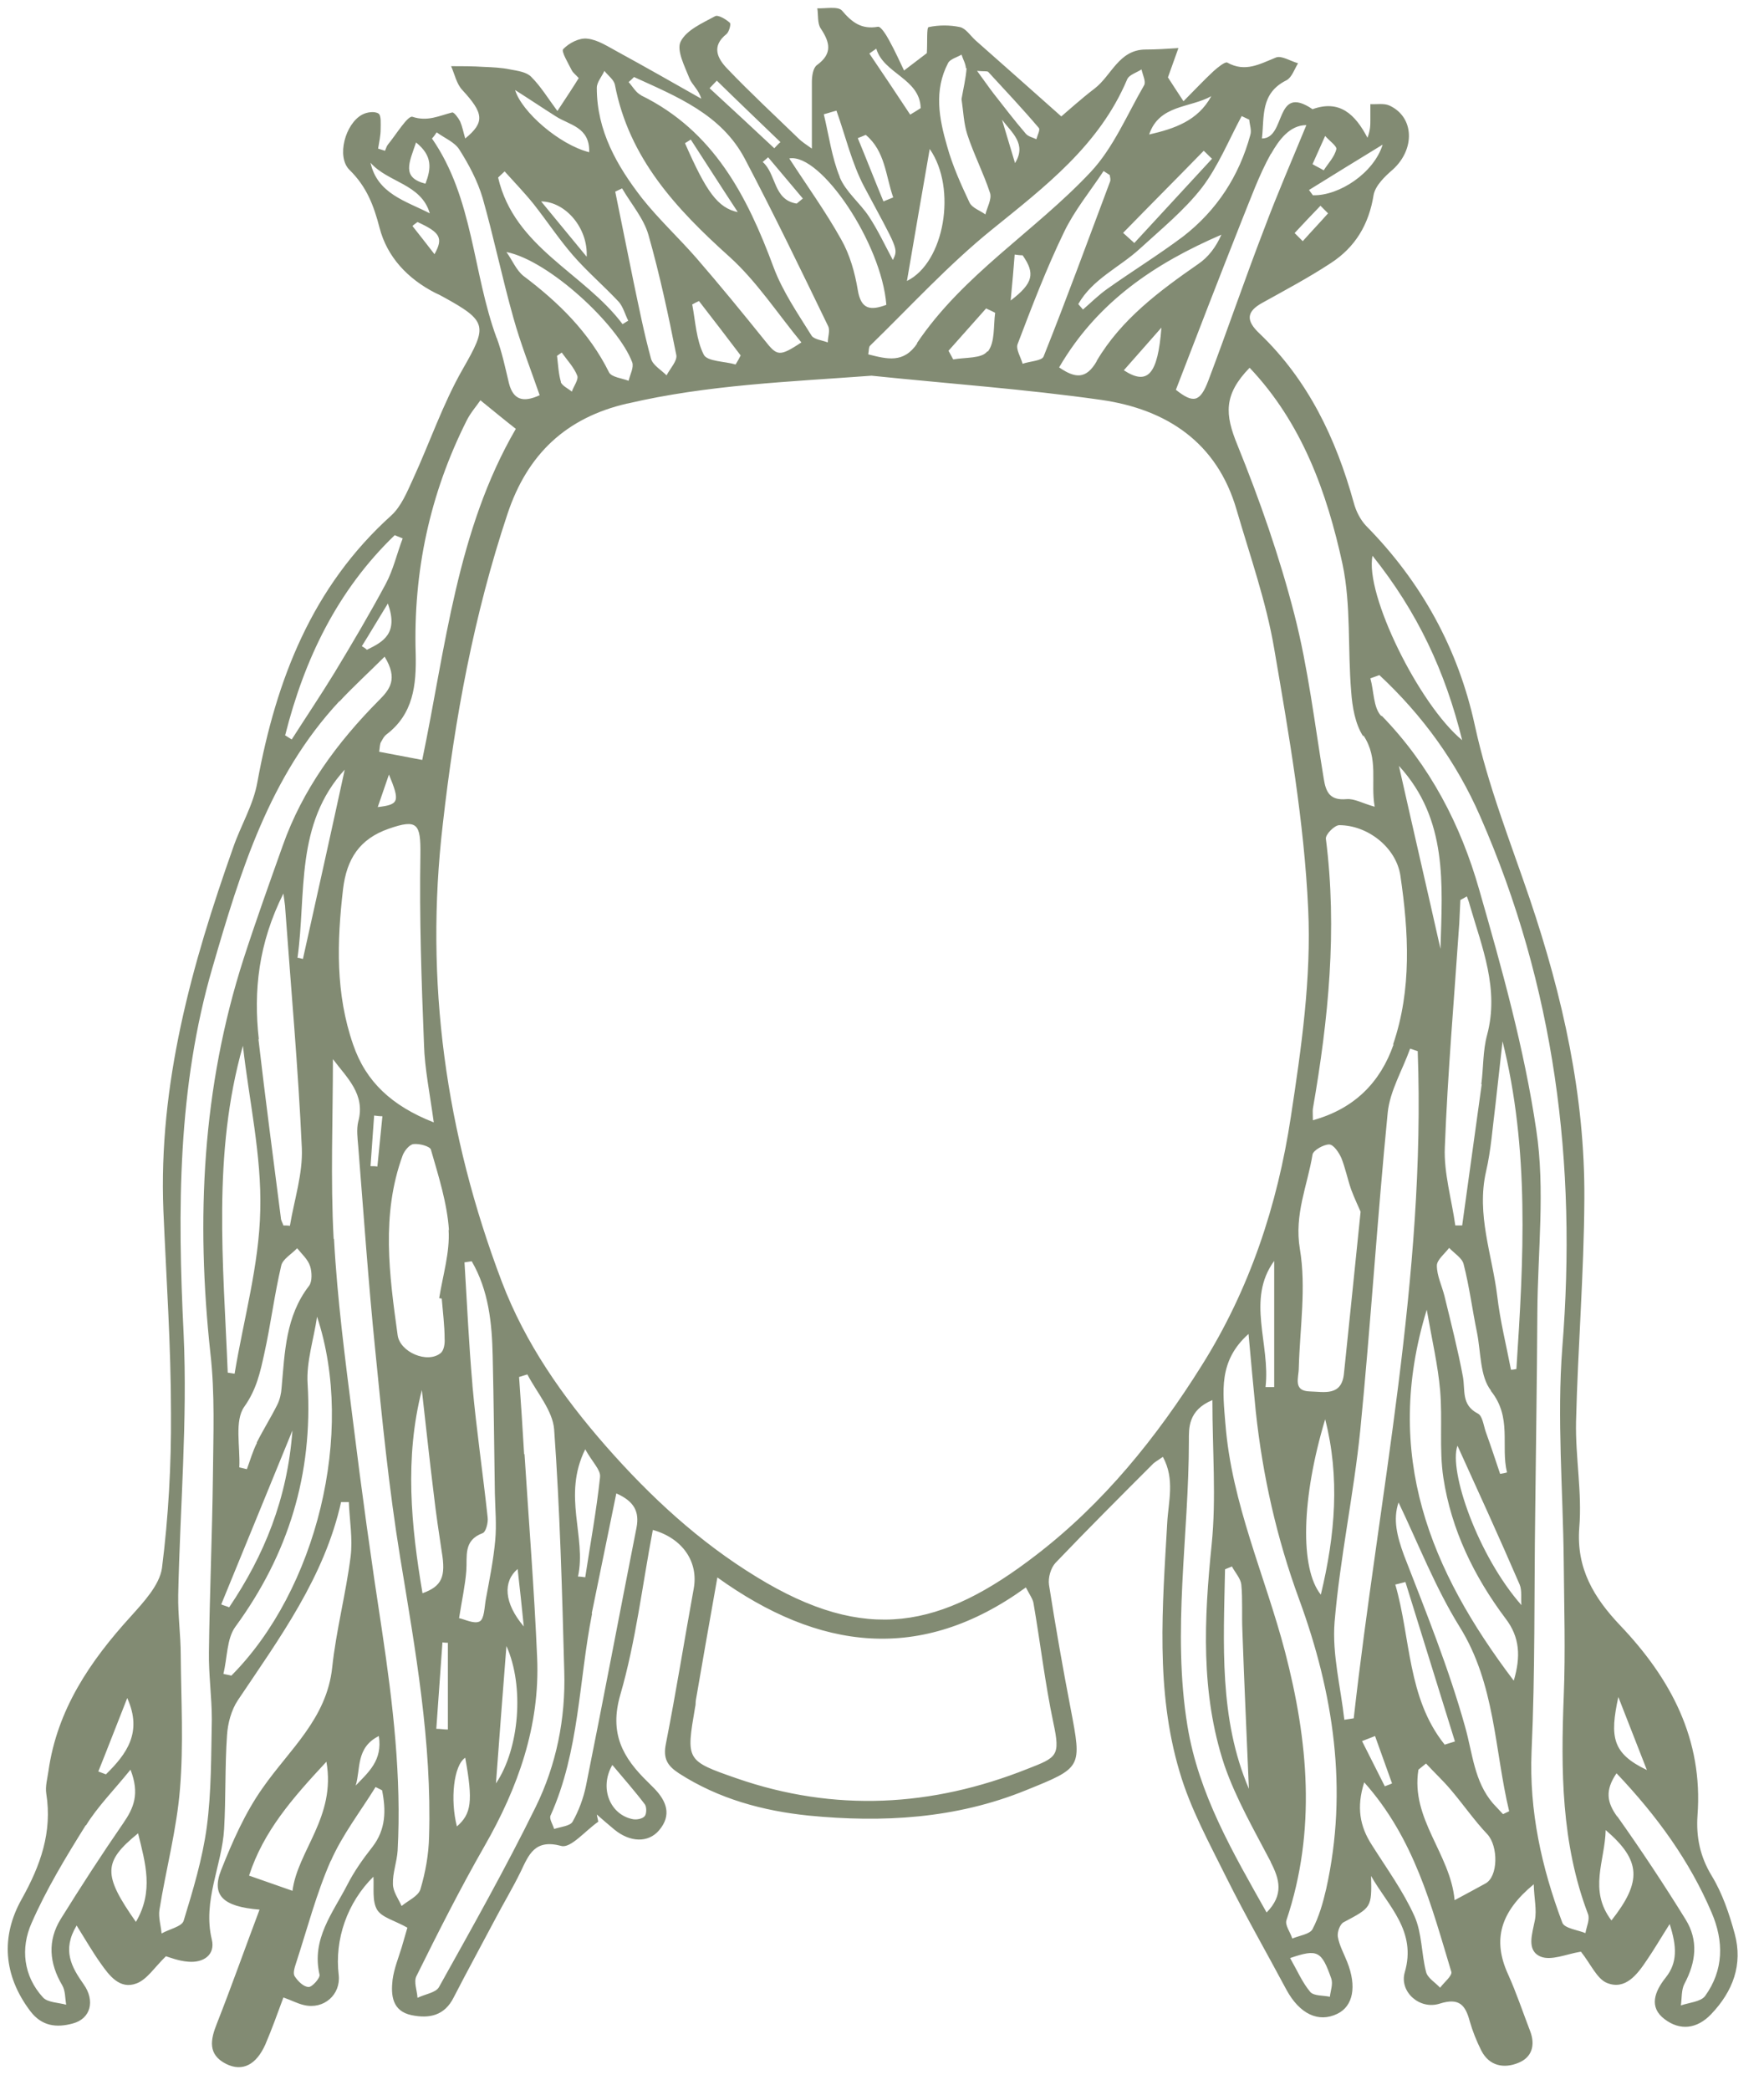 <?xml version="1.0" encoding="UTF-8"?>
<svg id="Ebene_1" data-name="Ebene 1" xmlns="http://www.w3.org/2000/svg" version="1.1" viewBox="0 0 488 578">
  <defs>
    <style>
      .cls-1 {
        fill: #828b73;
        stroke-width: 0px;
      }
    </style>
  </defs>
  <path class="cls-1" d="M94.4,415.2c-4.6,20.9-17,37.7-28.6,55-1.8,2.7-2.8,6.4-3,9.7-.6,8.6-.3,17.3-.8,25.9-.6,10.2-6,19.8-3.4,30.6,1,4.2-2.3,6.5-6.6,6.1-2.6-.2-5.1-1.2-6.1-1.5-3.1,3-5.2,6.4-8.1,7.5-4.7,1.8-7.6-2.2-10-5.6-2.2-3.1-4.1-6.4-6.6-10.4-4.1,6.8-1.4,11.5,1.9,16.2,3.3,4.6,2,9.6-3,10.9-4.4,1.2-8.5.8-11.7-3.4-7.5-9.9-8.2-20.7-2.4-31,5.2-9.3,8.5-18.5,6.8-29.2-.3-2,.3-4.1.6-6.2,2.4-17,11.5-30.4,22.8-42.8,3.5-3.9,7.9-8.6,8.6-13.3,1.8-14.2,2.6-28.6,2.5-42.9,0-18.7-1.3-37.3-2.1-56-1.4-35,7.8-67.9,19.3-100.4,2.1-6.1,5.6-11.8,6.7-18.1,5.2-28.3,15.1-54,37.1-73.8,2.7-2.5,4.3-6.4,5.9-9.9,4.7-10.2,8.3-20.9,13.8-30.5,6.8-11.9,7-13.2-5.4-20-.7-.4-1.5-.8-2.2-1.1-7.6-3.9-13.3-9.9-15.4-18-1.6-6.2-3.6-11.4-8.3-16-3.7-3.6-1.2-12.8,3.5-15.3,1.3-.7,3.4-1,4.5-.3.8.5.6,2.8.6,4.3,0,1.8-.4,3.6-.7,5.4.6.2,1.3.4,1.9.6.3-.6.4-1.2.8-1.7,2.3-2.8,5.5-8.1,6.8-7.7,4.2,1.4,7.4-.3,11-1.2.5-.1,1.7,1.5,2.2,2.5.6,1.4.9,3,1.4,4.7,5.5-4.5,5.1-7-.8-13.4-1.6-1.7-2.1-4.3-3.1-6.6,3,0,6,0,9,.2,2.4.1,4.9.2,7.3.7,2.1.4,4.6.7,5.9,2.1,2.6,2.6,4.6,5.9,7.2,9.4,2.7-4.1,4.3-6.5,5.9-9.1-.8-.9-1.5-1.4-1.9-2.1-1-2-3-5.3-2.4-5.9,1.6-1.7,4.5-3.2,6.7-2.9,2.9.3,5.7,2.2,8.5,3.7,7.7,4.2,15.4,8.6,23,12.9-.7-2.5-2.6-3.9-3.3-5.7-1.3-3.3-3.6-7.7-2.4-10.1,1.6-3.2,6-5.1,9.5-7,.8-.5,3,.8,4.1,1.8.4.3-.2,2.5-.9,3.1-4.3,3.4-2.5,6.8.2,9.6,6.3,6.6,13,12.8,19.6,19.2,1.1,1.1,2.4,1.9,3.8,2.9,0-6.5,0-12.4,0-18.4,0-1.6.3-3.9,1.4-4.7,4.4-3.2,3.6-6.3,1-10.2-.9-1.4-.6-3.7-.9-5.5,2.3.1,5.7-.6,6.8.6,2.8,3.3,5.4,5.3,10,4.5.8-.1,2.3,2.3,3.1,3.8,1.6,2.9,2.9,5.8,4.1,8.3,3-2.3,5.1-3.9,6.3-4.8.2-3.1-.1-7.1.5-7.2,2.8-.6,5.9-.6,8.7,0,1.6.4,2.8,2.3,4.2,3.6,7.8,6.9,15.5,13.7,23.8,21.1,1.9-1.6,5.4-4.8,9.2-7.7,4.7-3.6,6.7-10.7,14-10.8,3.1,0,6.1-.2,9.2-.4-.9,2.5-1.8,5-2.9,8.1.8,1.2,2.1,3.3,4.3,6.6,3.1-3.1,5.6-5.8,8.3-8.3,1.1-1,3.2-2.7,3.8-2.4,5,2.8,9,.4,13.5-1.4,1.5-.6,4,1,6.1,1.6-1,1.6-1.7,3.9-3.2,4.7-7.3,3.6-6.1,10.1-6.8,16.1,6.8,0,3.4-15.3,14-8.1,7.5-2.7,11.8,1.4,15.2,7.9.8-2.1.8-3.5.8-4.9,0-1.5,0-3,0-4.4,1.8.1,3.8-.3,5.3.4,6.9,3.2,7.1,12.1.9,17.7-2.2,1.9-4.8,4.4-5.3,7-1.3,8.2-5.1,14.5-11.9,18.9-6.1,4-12.5,7.4-18.8,10.9-4.6,2.5-4.6,5-.9,8.5,13.5,12.9,21.2,29.1,26.1,46.8.6,2.3,1.8,4.7,3.4,6.4,15.3,15.5,25.5,34,30.1,55.2,3.6,16.6,9.8,32.1,15.2,48,9.1,26.9,15.3,54.5,15.1,83-.1,20.5-1.8,41.1-2.3,61.6-.2,9.7,1.7,19.6.9,29.2-.9,11.4,4.1,19.5,11.3,27.1,14,14.7,23,31.5,21.4,52.6-.4,5.9.7,11.3,3.9,16.6,3,4.9,4.9,10.6,6.4,16.1,2.3,8.5-.5,15.9-6.5,22.2-4,4.2-8.7,4.6-12.9,1.4-4.4-3.3-2.8-7.6.3-11.5,3.3-4.1,3.1-8.6,1.1-14.8-2.6,4.1-4.4,7.2-6.4,10.1-2.6,3.9-5.9,8.2-10.9,6.2-2.8-1.1-4.5-5.2-7.2-8.6.8-.2.2,0-.4,0-3.6.6-7.9,2.5-10.8,1.3-4-1.7-2.3-6.3-1.6-10,.6-2.9-.2-6-.3-10-9.2,7.6-11.5,15.3-7.1,24.9,2.3,5.1,4.1,10.5,6.1,15.7,1.5,3.9.5,7.3-3.3,8.8-3.9,1.6-8,.9-10.2-3.4-1.3-2.6-2.4-5.3-3.2-8.1-1.2-4.5-2.9-6.6-8.3-4.9-5.6,1.8-11.2-3.3-9.7-8.6,3.4-11.5-4.6-18.4-9.3-26.7.2,8.8.1,8.7-7.6,12.8-1,.5-1.8,2.7-1.6,4,.4,2.4,1.7,4.7,2.6,7,2.7,6.8,1.6,12.2-2.7,14.3-5.3,2.6-10.5,0-14.1-6.6-5.5-10.3-11.3-20.4-16.5-30.8-4.8-9.7-10.1-19.3-13.1-29.6-6.7-22.5-4.7-45.7-3.4-68.7.3-5.9,2.2-12.1-1.2-18.3-1.3.9-2,1.3-2.6,1.8-9.1,9.1-18.2,18.2-27.1,27.5-1.3,1.4-2.1,4.1-1.8,6.1,1.8,11.5,3.8,22.9,6,34.3,3.1,16.3,3.2,16.2-12.4,22.5-19.4,7.9-39.7,9-60.1,7-12.6-1.3-24.9-4.6-35.9-11.7-3.2-2.1-4.4-4.1-3.6-8.1,2.8-14.2,5.1-28.6,7.7-42.9,1.4-7.5-3.1-14-11.3-16.3-2.9,15.2-4.7,30.8-9,45.6-3.1,10.7.7,17.4,7.6,24.1.6.6,1.2,1.2,1.8,1.8,3.4,3.5,4.9,7.4,1.3,11.6-3,3.5-8,3.3-12.3-.2-1.7-1.4-3.3-2.8-4.9-4.2.1.7.3,1.3.4,2-3.5,2.4-7.6,7.4-10.2,6.7-7.4-2-9,2.4-11.3,7.2-2.2,4.5-4.8,8.8-7.1,13.2-3.8,7.2-7.7,14.3-11.4,21.5-2.5,5-6.7,5.9-11.6,4.9-5.4-1.1-5.8-5.5-5.3-9.8.4-3,1.6-6,2.5-8.9.6-2.1,1.2-4.1,1.6-5.5-3.5-2-7.1-2.8-8.4-5-1.4-2.4-.8-6.1-1-9.1-7.2,7.1-10.8,17.3-9.6,27.2.6,5.4-4.1,9.6-9.6,8.3-1.8-.4-3.4-1.3-5.7-2.1-1.7,4.6-3.2,8.8-5,13-2.5,5.6-6.3,7.6-10.8,5.4-5.2-2.6-4.4-6.7-2.6-11.2,4.1-10.4,7.8-20.9,11.8-31.5-10.2-.8-13.4-4-10.6-11,3.1-7.8,6.6-15.8,11.5-22.7,7.4-10.6,17.7-19.1,19.2-33.3,1.1-10.3,3.8-20.4,5.1-30.7.6-4.9-.3-10-.5-15-.8,0-1.6,0-2.3,0ZM173.5,111.6c-16.9,3.9-27.6,14-33.1,30.5-9.3,27.9-14.6,56.6-17.9,85.8-5.1,43.5.8,85.6,16.3,126.5,6.5,17.1,16.8,31.8,28.8,45.5,12.3,14,25.8,26.5,41.7,36.2,30.3,18.6,51.1,14.2,77.4-6.1,18.6-14.3,33.3-32.5,45.7-52.3,13.3-21.1,21-44.4,24.7-68.8,2.9-19,5.7-38.4,4.8-57.5-1.1-24.1-5.3-48.1-9.4-72-2.2-13-6.7-25.7-10.4-38.4-5.4-18.7-19.4-27.8-37.4-30.4-21.1-3-42.4-4.5-63.6-6.7-22.8,1.7-45.3,2.5-67.5,7.7ZM198.5,436c-2.2,12.3-4.1,23.2-6,34.2-.1.6,0,1.2-.2,1.9-2.5,14.7-2.6,14.8,11.5,19.7,27.1,9.4,54,7.9,80.4-2.6,8.2-3.2,9.2-3.5,7.2-12.8-2.3-10.9-3.6-22.1-5.5-33.1-.2-1.1-1-2.2-2.1-4.3-29.1,21.1-57.3,17.4-85.4-2.8ZM93.9,193.9c-19.4,20.8-27.4,47.1-35.1,73.6-9.7,33.2-9.7,67.1-8,101.4,1.1,24-1,48.1-1.5,72.2-.1,5.6.7,11.1.7,16.7.1,12.3.8,24.6-.2,36.8-.9,11.3-3.9,22.4-5.7,33.6-.3,2.1.4,4.3.6,6.5,2.1-1.2,5.6-1.9,6.1-3.5,2.6-8.5,5.2-17.1,6.4-25.9,1.3-9.8,1.2-19.9,1.4-29.8,0-6.2-.9-12.4-.8-18.6.2-16.2.9-32.4,1.1-48.6.1-11.4.6-22.8-.7-34.1-4-37-2.3-73.4,9.2-109.1,3.4-10.5,7.1-20.8,10.8-31.2,5.5-15.6,15.1-28.6,26.6-40.2,3-3,5.4-5.9,1.6-12.1-4.5,4.5-8.7,8.3-12.5,12.4ZM382.3,198c13.3,13.7,21.8,30.1,26.9,48,6.3,21.9,12.5,44.1,15.8,66.5,2.5,16.4.4,33.6.3,50.4-.1,18.6-.4,37.3-.6,55.9-.3,21.8,0,43.7-1,65.5-.7,16.6,2.8,32.2,8.5,47.4.6,1.6,4.2,2,6.4,2.9.3-1.8,1.3-3.8.7-5.3-7.4-19.5-7.5-39.8-6.7-60.2.5-12.4.1-24.9,0-37.3-.2-19.7-1.9-39.5-.4-59.1,4.1-50.9-2.1-99.9-22.7-146.9-6.6-15.1-16-28-27.9-39.1-.8.3-1.7.6-2.5.9,1,3.5.8,8.1,3,10.4ZM92.4,342.6c.9,16.7,3.1,33.4,5.2,50,2.4,19.5,5.1,39,8.1,58.5,3,20.1,5.4,40.3,4.3,60.7-.2,3.1-1.4,6.2-1.3,9.2,0,2.1,1.5,4.1,2.4,6.1,1.8-1.5,4.6-2.7,5.2-4.6,1.4-4.7,2.3-9.7,2.4-14.6.8-26.1-3.8-51.6-8-77.2-3.1-19-5-38.2-6.9-57.4-1.9-18.7-3.2-37.6-4.7-56.3-.2-2.3-.5-4.7,0-6.8,2.1-7.6-3.2-12.2-7-17.3,0,16.6-.7,33.2.2,49.7ZM377.1,203.6c-2.2-3.4-3-8.1-3.3-12.3-1-11.8,0-23.9-2.4-35.3-4.3-19.8-11.2-39-25.7-54.3-7.3,7.5-6.8,13-3.4,21.3,6.2,15.3,11.7,31,15.8,47,3.8,14.8,5.6,30.2,8.1,45.3.6,3.9,1.8,6.1,6.3,5.7,2.2-.2,4.5,1.2,7.8,2.1-1.2-6.7,1.2-13.2-3.1-19.7ZM117.3,288.9c-.7-17.5-1.3-35.1-1-52.6.1-8.5-.8-9.9-8.8-7.1-8,2.8-11.6,8.3-12.6,16.7-1.7,14.6-2.1,28.9,2.8,43,3.5,10.2,10.6,16.9,22.3,21.5-1.1-8.1-2.5-14.8-2.7-21.4ZM385.4,288.8c5.2-15.2,4.3-31.1,2-46.7-1.2-7.8-9.1-13.9-16.9-13.9-1.3,0-3.9,2.6-3.7,3.8,3.2,25.1.7,49.9-3.6,74.6-.1.8,0,1.5,0,3.2,11.6-3.2,18.7-10.6,22.3-20.9ZM392.2,290.7c-.7-.2-1.4-.5-2.1-.7-2.1,5.9-5.6,11.7-6.2,17.7-2.9,29.3-4.7,58.6-7.6,87.9-1.8,17.7-5.6,35.2-7.1,53-.7,8.9,1.7,18,2.7,27l2.6-.4c6.9-61.4,20-122.2,17.7-184.5ZM339,393.7c1.7,22.1,11,42.1,16.5,63.1,6.4,24.6,8.7,49.4.4,74.2-.5,1.4,1.1,3.4,1.6,5.1,1.9-.8,4.9-1.2,5.6-2.6,1.8-3.4,2.9-7.3,3.8-11.2,6.1-27.5,2-54.1-7.5-80-6.2-16.9-10.1-34.2-12-52-.7-6.9-1.3-13.8-2-21.4-8.4,7.5-7.1,15.9-6.4,24.9ZM145.1,402.1c1.2,18.8,2.7,37.6,3.5,56.4.8,18.8-5.3,35.9-14.6,52.1-6.7,11.7-12.8,23.8-18.8,35.9-.8,1.6.2,4,.3,6,2-1,5-1.4,5.9-2.9,9.2-16.5,18.5-33,26.8-49.9,5.7-11.6,8.3-24.4,7.9-37.5-.6-22.3-1.2-44.7-2.8-66.9-.4-5.2-4.8-10.2-7.4-15.2-.8.2-1.5.5-2.3.7.5,7.1,1,14.3,1.4,21.4ZM116.8,210.2c6.5-31.2,9.6-63.6,25.9-91.6-3.2-2.5-6.1-4.9-9.8-7.9-1,1.5-2.7,3.4-3.8,5.6-10.2,20.3-14.8,41.8-14.1,64.5.2,8.6-.6,16.7-8.2,22.4-.6.5-1,1.3-1.4,2-.3.5-.3,1.2-.5,2.7,4.2.8,7.9,1.5,12.1,2.3ZM351.6,515c-4.6-8.8-9.7-17.6-12.9-26.9-6.6-19.9-5.6-40.4-3.5-61,1.3-12.8.2-25.8.2-39.9-6.8,2.8-6.5,7.9-6.5,11.2,0,26.3-4.7,52.6-.4,78.9,3.1,18.9,12.5,34.9,21.9,51.6,4.8-4.9,3.6-9.2,1.1-14ZM373.8,329c-1-2.9-1.6-5.9-2.7-8.7-.7-1.6-2.2-3.8-3.4-3.8-1.5,0-4.4,1.6-4.6,2.8-1.4,8.6-5.1,16.5-3.5,26.1,1.8,10.7,0,21.9-.3,32.9,0,2.7-1.7,6.4,3.1,6.5,3.9.1,8.8,1.4,9.4-5,1.5-14.5,3-28.9,4.6-44.7-.6-1.4-1.7-3.7-2.6-6.1ZM124.2,340.2c-.5-7.5-2.9-15-5-22.3-.3-.9-3.2-1.7-4.8-1.5-1.1.1-2.5,1.8-3,3.1-6,16.4-3.7,33.1-1.4,49.7.6,4.7,8.2,8,11.9,5,.9-.7,1.2-2.6,1.1-3.9,0-3.7-.5-7.5-.8-11.2-.2,0-.4,0-.7-.1,1-6.3,3-12.7,2.6-18.9ZM418.8,464.7c1.9-6.5,1.7-11.9-2.3-17.1-8.7-11.6-15-24.5-17.2-38.9-1.2-7.9-.2-16.2-.9-24.2-.6-6.9-2.2-13.7-3.7-22.3-12.3,40.2,1,72.1,24,102.5ZM253.6,95c12.8-19.1,32.7-31,48.1-47.4,6.3-6.7,10.1-15.9,14.8-24,.6-1-.4-2.9-.7-4.4-1.4.9-3.5,1.5-4,2.8-7.7,18.2-22.7,29.6-37.4,41.5-12,9.7-22.6,21.3-33.7,32.1-.4.4-.3,1.2-.5,2.4,5.2,1.3,9.8,2.6,13.6-3.1ZM87.7,364.2c-.9,6.2-3,12.4-2.6,18.5,1.5,25-5.3,47.1-20,67.2-2.4,3.3-2.2,8.6-3.3,13,.7.2,1.5.3,2.2.5,23.5-23.6,34.4-67.1,23.7-99.3ZM163.8,446.2c-3.7,18.6-3.5,38.1-11.5,55.9-.4.9.6,2.4,1,3.7,1.8-.6,4.4-.8,5.1-2,1.7-3,3-6.5,3.7-9.9,4.8-23.8,9.3-47.7,14-71.5.8-4.3-.6-7.2-5.6-9.4-2.3,11.4-4.6,22.3-6.8,33.2ZM63,379.6c.6.1,1.3.2,1.9.3,2.5-15.1,6.8-30.1,7.1-45.2.4-15.1-3.1-30.4-4.8-45.5-8.5,29.9-5.4,60.2-4.2,90.4ZM415.7,287.7c-.7,6-1.3,11.9-2,17.9-.8,6.2-1.2,12.4-2.6,18.4-2.7,11.9,1.7,23,3.1,34.4.8,6.9,2.5,13.6,3.8,20.4.5,0,1-.1,1.5-.2,2-30.4,3.7-60.7-3.9-90.9ZM409.8,299.8c.6-4.5.4-9.2,1.6-13.6,3.4-12.7-1.4-24.2-4.8-35.9-.2-.8-.5-1.6-.8-2.4l-1.8,1c-.1,2.1-.2,4.3-.3,6.4-1.4,20.7-3.2,41.3-4,62-.3,7.1,1.9,14.4,2.9,21.6.6,0,1.2,0,1.9,0,1.8-13,3.6-26,5.4-39ZM201.9,71.1c-14.8-13.3-27.9-27.3-31.8-47.7-.3-1.4-1.9-2.5-2.9-3.8-.7,1.6-2.1,3.1-2.1,4.7,0,11.9,5.6,21.6,12.5,30.5,4.6,5.8,10.1,10.9,15,16.5,6.5,7.5,12.8,15.2,19,22.9,3.4,4.3,4,4.5,10.1.5-6.6-8-12.3-16.8-19.8-23.6ZM71.5,287.4c1.9,16.5,4.1,32.9,6.2,49.4,0,.7.5,1.4.7,2.1.6,0,1.2,0,1.8.1,1.2-7.2,3.6-14.4,3.3-21.5-1-22.1-3-44.2-4.6-66.3,0-.8-.2-1.6-.5-4.1-6.9,13.8-8.3,26.9-6.8,40.3ZM177.4,26.4c20,9.8,29.3,27.8,36.6,47.5,2.5,6.7,6.7,12.8,10.5,18.9.7,1.1,3,1.3,4.5,1.9,0-1.5.7-3.3.1-4.5-7.5-15.5-15-31-23-46.2-6.5-12.4-18.9-17.3-30.7-22.7-.5.5-1,1-1.5,1.4,1.1,1.2,2,2.9,3.4,3.6ZM351.6,42.5c-3.3,5.9-5.6,12.4-8.2,18.8-6.1,15.4-12.1,30.9-18.1,46.5,4.8,3.8,6.7,3.5,9-2.6,5.3-14,10.1-28.1,15.5-42.1,3.6-9.6,7.7-19,11.6-28.5-4.6,0-7.6,4.1-9.8,8ZM403.8,449.9c-6.7-10.8-11.4-22.9-16.9-34.4-1.6,4.7-.4,9.4,1.5,14.6,6.1,15.7,12.4,31.3,16.9,47.4,2.1,7.4,2.5,15.1,7.7,21.2.9,1,1.9,2,2.8,3,.6-.3,1.1-.5,1.7-.8-4.1-17.1-3.8-35.1-13.7-51ZM447.4,502.3c6.6,9.3,12.9,18.8,18.9,28.5,3.6,5.8,2.9,11.8-.3,17.8-.9,1.7-.7,4-1,6,2.3-.8,5.5-1,6.7-2.6,5.2-7.2,5.2-15.2,1.8-23.1-6.1-14.3-15.1-26.7-26.3-38.5-3.2,4.7-2.7,8,.2,12ZM23.7,504.8c-5.5,8.8-10.9,17.7-15,27.1-3,6.8-2.3,14.5,3.2,20.5,1.3,1.4,4.2,1.4,6.4,2-.3-1.8-.2-3.9-1.1-5.4-3.6-6.1-4.1-12.3-.4-18.3,5.6-9,11.3-17.8,17.3-26.5,2.9-4.2,4.6-8.1,2-14.8-4.6,5.7-9.1,10.2-12.3,15.4ZM130.7,383.2c1.1,12.2,2.9,24.3,4.2,36.4.2,1.5-.5,4.1-1.4,4.4-5.4,2-4.2,6.4-4.5,10.4-.3,4-1.2,8-2,13.1,1.5.3,4.2,1.7,5.7.9,1.3-.7,1.3-3.9,1.7-6.1,1-5.4,2.1-10.8,2.6-16.3.4-4.3,0-8.7-.1-13-.2-12.7-.3-25.4-.6-38-.2-9.1-1.1-18.1-5.8-26.2-.7.1-1.3.2-2,.3.7,11.3,1.2,22.6,2.2,33.9ZM137.4,93.4c1.5,4.1,2.4,8.4,3.4,12.6,1.2,4.6,3.9,5.4,8.5,3.3-2.5-7.2-5.3-14.3-7.3-21.5-3.1-11-5.4-22.2-8.5-33.1-1.4-4.7-3.8-9.2-6.4-13.3-1.3-2.1-4.1-3.2-6.3-4.8-.4.6-.8,1.2-1.3,1.7,11.5,16.6,11.2,37,17.9,55.2ZM402.4,525.5c3.4-1.8,5.9-3.2,8.5-4.6,3.6-1.9,3.6-10.3.6-13.6-3.7-3.9-6.7-8.3-10.2-12.4-2.1-2.5-4.6-4.8-6.8-7.2-.7.6-1.4,1.1-2.1,1.7-2.2,13.6,8.8,23.2,10,36ZM78.8,203.3c.6.4,1.3.8,1.9,1.2,3.9-6.1,8-12.2,11.8-18.4,4.9-8.1,9.7-16.2,14.2-24.6,2.1-3.9,3.1-8.4,4.7-12.6-.7-.3-1.5-.6-2.2-.9-15.9,15.3-25,34.3-30.3,55.3ZM294.4,64.1c-4.9,10.1-8.9,20.6-12.9,31.1-.5,1.4.9,3.6,1.4,5.4,2-.7,5.3-.8,5.8-2,6.4-16,12.3-32.2,18.4-48.4.2-.5,0-1.2-.1-1.8-.6-.4-1.1-.7-1.7-1.1-3.7,5.6-8,10.8-10.9,16.8ZM71,399c1.8-3.6,3.9-6.9,5.7-10.5.7-1.4,1.1-3.1,1.2-4.7.9-9.9,1.1-19.8,7.6-28.2.9-1.2.8-3.8.3-5.4-.6-1.9-2.3-3.4-3.6-5-1.5,1.6-4,3-4.4,4.8-1.9,8.1-2.9,16.3-4.7,24.4-1.1,5-2.1,9.8-5.5,14.6-2.8,3.9-1.1,11.1-1.4,16.8.7.2,1.4.3,2.1.5.9-2.4,1.6-5,2.8-7.3ZM412.5,384.6c-3.1-3.9-2.8-10.6-3.9-16.1-1.3-6.3-2.1-12.7-3.7-18.9-.4-1.7-2.6-3-4-4.5-1.2,1.6-3.4,3.3-3.4,4.9,0,2.8,1.4,5.6,2.1,8.4,1.8,7.4,3.7,14.8,5.1,22.3.7,3.8-.5,7.8,4.1,10.2,1.3.6,1.6,3.2,2.2,5,1.4,3.9,2.7,7.8,4,11.7.6-.1,1.3-.2,1.9-.4-1.8-7.4,1.5-15.2-4.5-22.6ZM379.5,510.2c4.1,6.5,8.7,12.8,11.8,19.7,2.1,4.7,1.9,10.3,3.2,15.4.4,1.7,2.5,2.9,3.9,4.4,1.1-1.5,3.4-3.3,3.1-4.4-5.5-18.2-10.2-36.8-24.1-52.4-2.2,6.9-1.2,12.2,2.1,17.3ZM91.5,514.6c-4,9.1-6.5,18.8-9.6,28.3-.4,1.2-.9,2.8-.4,3.6.9,1.4,2.5,3,3.9,3,1,0,3.2-2.5,3-3.4-2.3-9.9,3.7-17.1,7.7-24.9,1.9-3.7,4.3-7.1,6.9-10.4,3.8-4.9,3.8-10.2,2.7-15.7-.6-.3-1.2-.6-1.8-.9-4.2,6.8-9.2,13.2-12.4,20.5ZM303.4,99.8c6.8-11.5,17.3-19.3,28.1-26.8,2.8-1.9,4.9-4.7,6.4-8.1-18.3,7.9-34.3,18.5-44.9,36.7,4.5,3.1,7.5,3.3,10.4-1.7ZM80.9,523c1.4-11.2,12.1-20.5,9.4-35.8-9.4,10.1-17.4,19.2-21.4,31.5,4.5,1.6,7.8,2.7,12,4.2ZM404.5,204.7c-4.7-19.1-12.4-35.5-24.8-51-2.2,10.6,12.9,41.2,24.8,51ZM175.3,78.1c1.5,7.1,2.9,14.2,4.8,21.1.5,1.8,2.8,3.1,4.3,4.6,1-1.9,3-4,2.7-5.6-2.2-11.1-4.6-22.3-7.7-33.2-1.3-4.6-4.8-8.6-7.3-12.9-.6.3-1.3.6-1.9.9,1.7,8.4,3.4,16.7,5.1,25.1ZM332.5,51.9c-4.9,6.3-11.3,11.5-17.3,17-5.6,5.1-13,8.3-16.9,15.2.4.5.9,1,1.3,1.5,2.2-1.9,4.3-4,6.7-5.7,6.9-4.9,14.2-9.4,21-14.5,9.3-7.2,15.5-16.7,18.6-28.1.4-1.3-.2-2.8-.3-4.2-.7-.3-1.4-.7-2.1-1-3.6,6.7-6.5,13.9-11,19.8ZM144.8,76.3c9.7,7.3,18.2,15.6,23.7,26.7.7,1.3,3.5,1.6,5.4,2.3.4-1.7,1.5-3.7,1-5.1-3.9-10.4-23.1-28.2-34.8-30.5,1.6,2.2,2.7,5,4.7,6.6ZM116.9,440.6c5.3-1.9,6.5-4.5,5.3-11.5-.8-5.3-1.6-10.6-2.2-15.9-1.2-9.6-2.2-19.2-3.3-28.8-4.8,18.8-3,37.5.2,56.3ZM218.4,43.9c4.8,7.4,10,14.6,14.3,22.3,2.4,4.2,3.8,9.2,4.6,14,.9,5.5,3.6,5.7,7.9,4.1-1.3-17-18.1-41.9-26.8-40.5ZM267.2,18.9c0-1.2-.8-2.5-1.2-3.8-1.3.8-3.1,1.2-3.7,2.3-4,7.6-2.5,15.4-.3,23,1.5,5.4,3.8,10.5,6.2,15.6.7,1.5,2.9,2.2,4.4,3.3.5-2,1.8-4.2,1.3-5.9-1.8-5.5-4.5-10.7-6.3-16.2-1-3.1-1.1-6.5-1.6-9.8.5-2.9,1.2-5.7,1.4-8.6ZM345.5,494.7c-.6-14.5-1.3-29.1-1.8-43.7-.2-4.3.1-8.6-.3-12.8-.2-1.7-1.7-3.3-2.6-5-.6.3-1.3.5-1.9.8-.4,20.6-1.7,41.3,6.6,60.7ZM365.4,441c4-16.6,5.3-32.5,1.2-48.5-6.6,21.9-7,41.3-1.2,48.5ZM172.1,89.7c.6-.3,1.1-.7,1.7-1-.9-1.8-1.4-3.8-2.6-5.2-4.1-4.4-8.7-8.3-12.7-12.9-3.9-4.5-7.2-9.5-10.9-14.2-2.5-3.1-5.3-6-8-9-.6.6-1.2,1.1-1.8,1.7,4.5,19.4,23.7,26.3,34.4,40.5ZM95.5,212.7c-14,15.2-10.7,34.4-13.2,52.2.5,0,1,.2,1.5.3,3.9-17.5,7.8-35,11.6-52.5ZM398.5,262.4c.5-17.8,2.1-35.8-11.5-50.6,3.8,16.9,7.7,33.7,11.5,50.6ZM399.6,482.5c1-.3,1.9-.6,2.9-.9-4.6-14.7-9.1-29.4-13.7-44.1-.9.2-1.8.5-2.8.7,4.3,14.8,3.3,31.3,13.6,44.2ZM257.2,41.2c-2.2,12.6-4.2,24.2-6.3,36.5,10.4-5.1,13.9-25.6,6.3-36.5ZM80.9,395.6c-6.9,16.9-13.3,32.5-19.7,48.1.7.3,1.5.5,2.2.8,9.7-14.4,16.1-30,17.5-48.9ZM420.4,438.2c-5.7-13.2-11.7-26.3-17.2-38.4-2.5,7,5.7,30.5,17.7,44.1-.2-1.9.2-4-.5-5.7ZM232.3,49c1.7,4.1,5.6,7.1,8.1,10.9,2.5,3.8,4.4,7.9,6.6,12,1.6-3.2,1.3-3-8-20.4-3.4-6.5-5.1-13.9-7.6-20.9-1.2.3-2.3.7-3.5,1,1.4,5.8,2.2,11.9,4.4,17.3ZM38.2,507c-9.7,7.9-9.8,11.4-.6,24.5,5-8.5,2.6-16.3.6-24.5ZM444.2,506.1c-.2,8.6-4.8,16.6,1.6,25,8.5-10.8,8.2-16.6-1.6-25ZM166,408.4c.2-1.9-2.1-4-4.1-7.6-6.4,12.9.4,24.2-2,35.2.7,0,1.3.1,2,.2,1.4-9.2,3.1-18.4,4.1-27.7ZM352.5,348.7c-7.8,10.7-1,23-2.4,34.9.8,0,1.6,0,2.4,0v-35ZM137.2,493.2c6.5-9.6,7.9-26.9,2.9-38-1,13-2,25.5-2.9,38ZM335.3,43.9c-.8-.7-1.5-1.5-2.3-2.2-7.4,7.6-14.9,15.1-22.3,22.7,1,.9,2.1,1.9,3.1,2.8,7.2-7.8,14.3-15.5,21.5-23.3ZM193.5,83.2c-.7.3-1.3.6-2,1,.9,4.7,1.1,9.8,3.2,13.9,1,1.9,5.8,1.8,8.8,2.7.5-.8,1-1.7,1.4-2.5-3.8-5-7.6-10-11.5-15ZM153.8,32.2c-3.8-2.4-7.5-4.9-11.3-7.3,1.8,6,12.2,15.1,20.5,17.2.2-7-5.5-7.5-9.2-9.9ZM273.3,97.2c2-2.6,1.5-7,2-10.7-.8-.4-1.6-.8-2.5-1.2-3.5,3.9-6.9,7.8-10.4,11.7.4.8.9,1.6,1.3,2.4,3.3-.6,7.9-.2,9.4-2.2ZM175.1,503.1c1,.2,2.7-.1,3.3-.9.5-.7.5-2.5,0-3.2-2.8-3.7-5.9-7.2-9-10.9-3.7,6.4-.6,13.8,5.7,15ZM35.2,469.6c-2.7,6.8-5.3,13.6-8,20.3.7.3,1.4.5,2.1.8,5.7-5.6,10.2-11.6,5.9-21.1ZM362.5,550.9c1,1.1,3.5.9,5.4,1.3.2-1.7.9-3.5.4-5-2.7-7.7-3.8-8.3-11.4-5.7,2,3.5,3.4,6.8,5.6,9.4ZM447.7,469.3c-2.4,11.1-1.7,15.6,7.9,20.2-2.6-6.7-5.3-13.5-7.9-20.2ZM362.1,52.5c.4.5.7,1,1.1,1.5,7.3.2,16.9-6.2,19.3-14-7.5,4.6-13.9,8.5-20.3,12.5ZM102.5,45c1.9,8.6,9.8,10.6,16.4,14-2.4-8.2-11.6-8.5-16.4-14ZM124,454.3c-.5,0-1,0-1.6-.1-.6,8-1.1,15.9-1.7,23.9,1.1,0,2.2.2,3.2.2v-24ZM126.4,505.1c4-3.5,4.5-6.9,2.3-19-3.2,2.1-4.2,11.6-2.3,19ZM317.9,37.2c7-1.6,13.5-3.8,17.2-10.6-5.9,3.3-14.4,2.3-17.2,10.6ZM162.3,71c.4-7.9-5.8-15.2-12.6-15.3,4.2,5.1,8.4,10.2,12.6,15.3ZM242.5,13.4c-.7.5-1.3.9-2,1.4,3.8,5.6,7.6,11.3,11.3,16.9,1-.6,2-1.2,2.9-1.8-.2-8.2-10.3-9.5-12.3-16.5ZM204.2,58.8c-5-7.6-9-13.9-13.1-20.2-.5.3-1.1.7-1.6,1,5.8,13.2,9,18,14.8,19.1ZM321.3,90.6c-3.4,3.9-6.9,7.8-10.4,11.8,6.6,4.3,9.4,1.2,10.4-11.8ZM274.9,25.9c2.9,3.7,5.8,7.5,8.9,11.1.7.8,1.9,1,2.9,1.5.3-1.1,1.1-2.6.7-3.1-4.5-5.3-9.3-10.4-14-15.5-.3-.3-1.1-.1-3.1-.3,2,2.7,3.2,4.5,4.6,6.3ZM239.5,37.3c-.7.3-1.4.6-2.2.9,2.4,5.8,4.7,11.7,7.1,17.5.9-.4,1.8-.7,2.7-1.1-2.1-6-2.2-12.8-7.6-17.3ZM198.3,22.3c-.7.7-1.3,1.4-2,2.1,6,5.5,12,11.1,17.9,16.6.6-.6,1.1-1.2,1.7-1.7-5.9-5.7-11.8-11.3-17.6-17ZM143.2,433.9c-4.1,3.5-3.8,9.4,1.7,15.9-.5-5.2-1.1-10.5-1.7-15.9ZM279.6,83.1c6.3-4.8,6.8-7.5,3.3-12.5-.7,0-1.5-.1-2.2-.2-.3,3.8-.6,7.6-1.1,12.6ZM104.8,480.1c-6.4,3.2-5,9.1-6.4,13.7,3.4-3.6,7.5-6.9,6.4-13.7ZM220.4,56.3c.6-.5,1.1-.9,1.7-1.4-3.2-3.8-6.4-7.6-9.6-11.4-.5.4-1,.9-1.5,1.3,3.8,3.3,2.9,10.5,9.4,11.5ZM107.3,166.9c-2.9,4.7-5,8.3-7.2,11.8.5.3,1,.6,1.4,1,4.5-2.2,8.8-4.5,5.8-12.8ZM383.1,494c.7-.3,1.4-.5,2-.8-1.6-4.4-3.1-8.7-4.7-13.1-1.2.5-2.4.9-3.6,1.4,2.1,4.2,4.2,8.3,6.3,12.5ZM117.7,50.8c1.6-4.2,2-7.7-2.6-11.4-1.9,5.6-4.1,9.7,2.6,11.4ZM369.7,41.3c.2-.9-2-2.4-3.1-3.7-1.2,2.6-2.3,5.2-3.5,7.8,1,.6,2.1,1.1,3.1,1.7,1.2-1.9,3-3.7,3.5-5.9ZM155.1,105.6c.4,1.1,2,1.8,3.1,2.7.5-1.5,1.9-3.3,1.5-4.4-.9-2.3-2.8-4.3-4.3-6.4-.4.3-.9.6-1.3.9.3,2.4.4,5,1.1,7.3ZM105.8,308.7c-.8,0-1.5-.1-2.3-.2-.3,4.7-.7,9.3-1,14,.6,0,1.3,0,1.9.1.5-4.7.9-9.3,1.4-14ZM358.1,64.4c.8.8,1.5,1.5,2.3,2.3,2.3-2.6,4.7-5.1,7-7.7-.7-.7-1.4-1.4-2.1-2.1-2.4,2.5-4.8,5-7.2,7.6ZM104.5,223.2c5.9-.7,6.2-1.5,3.1-9-1,2.9-2,5.8-3.1,9ZM120.2,70.3c2.5-4.5,1.6-6-4.7-8.9-.5.4-1,.7-1.4,1.1,2,2.5,4,5.1,6.1,7.8ZM277.2,33.1c1.2,4,2.4,8,3.6,12,3.3-5.3-.9-8.4-3.6-12Z"/>
</svg>